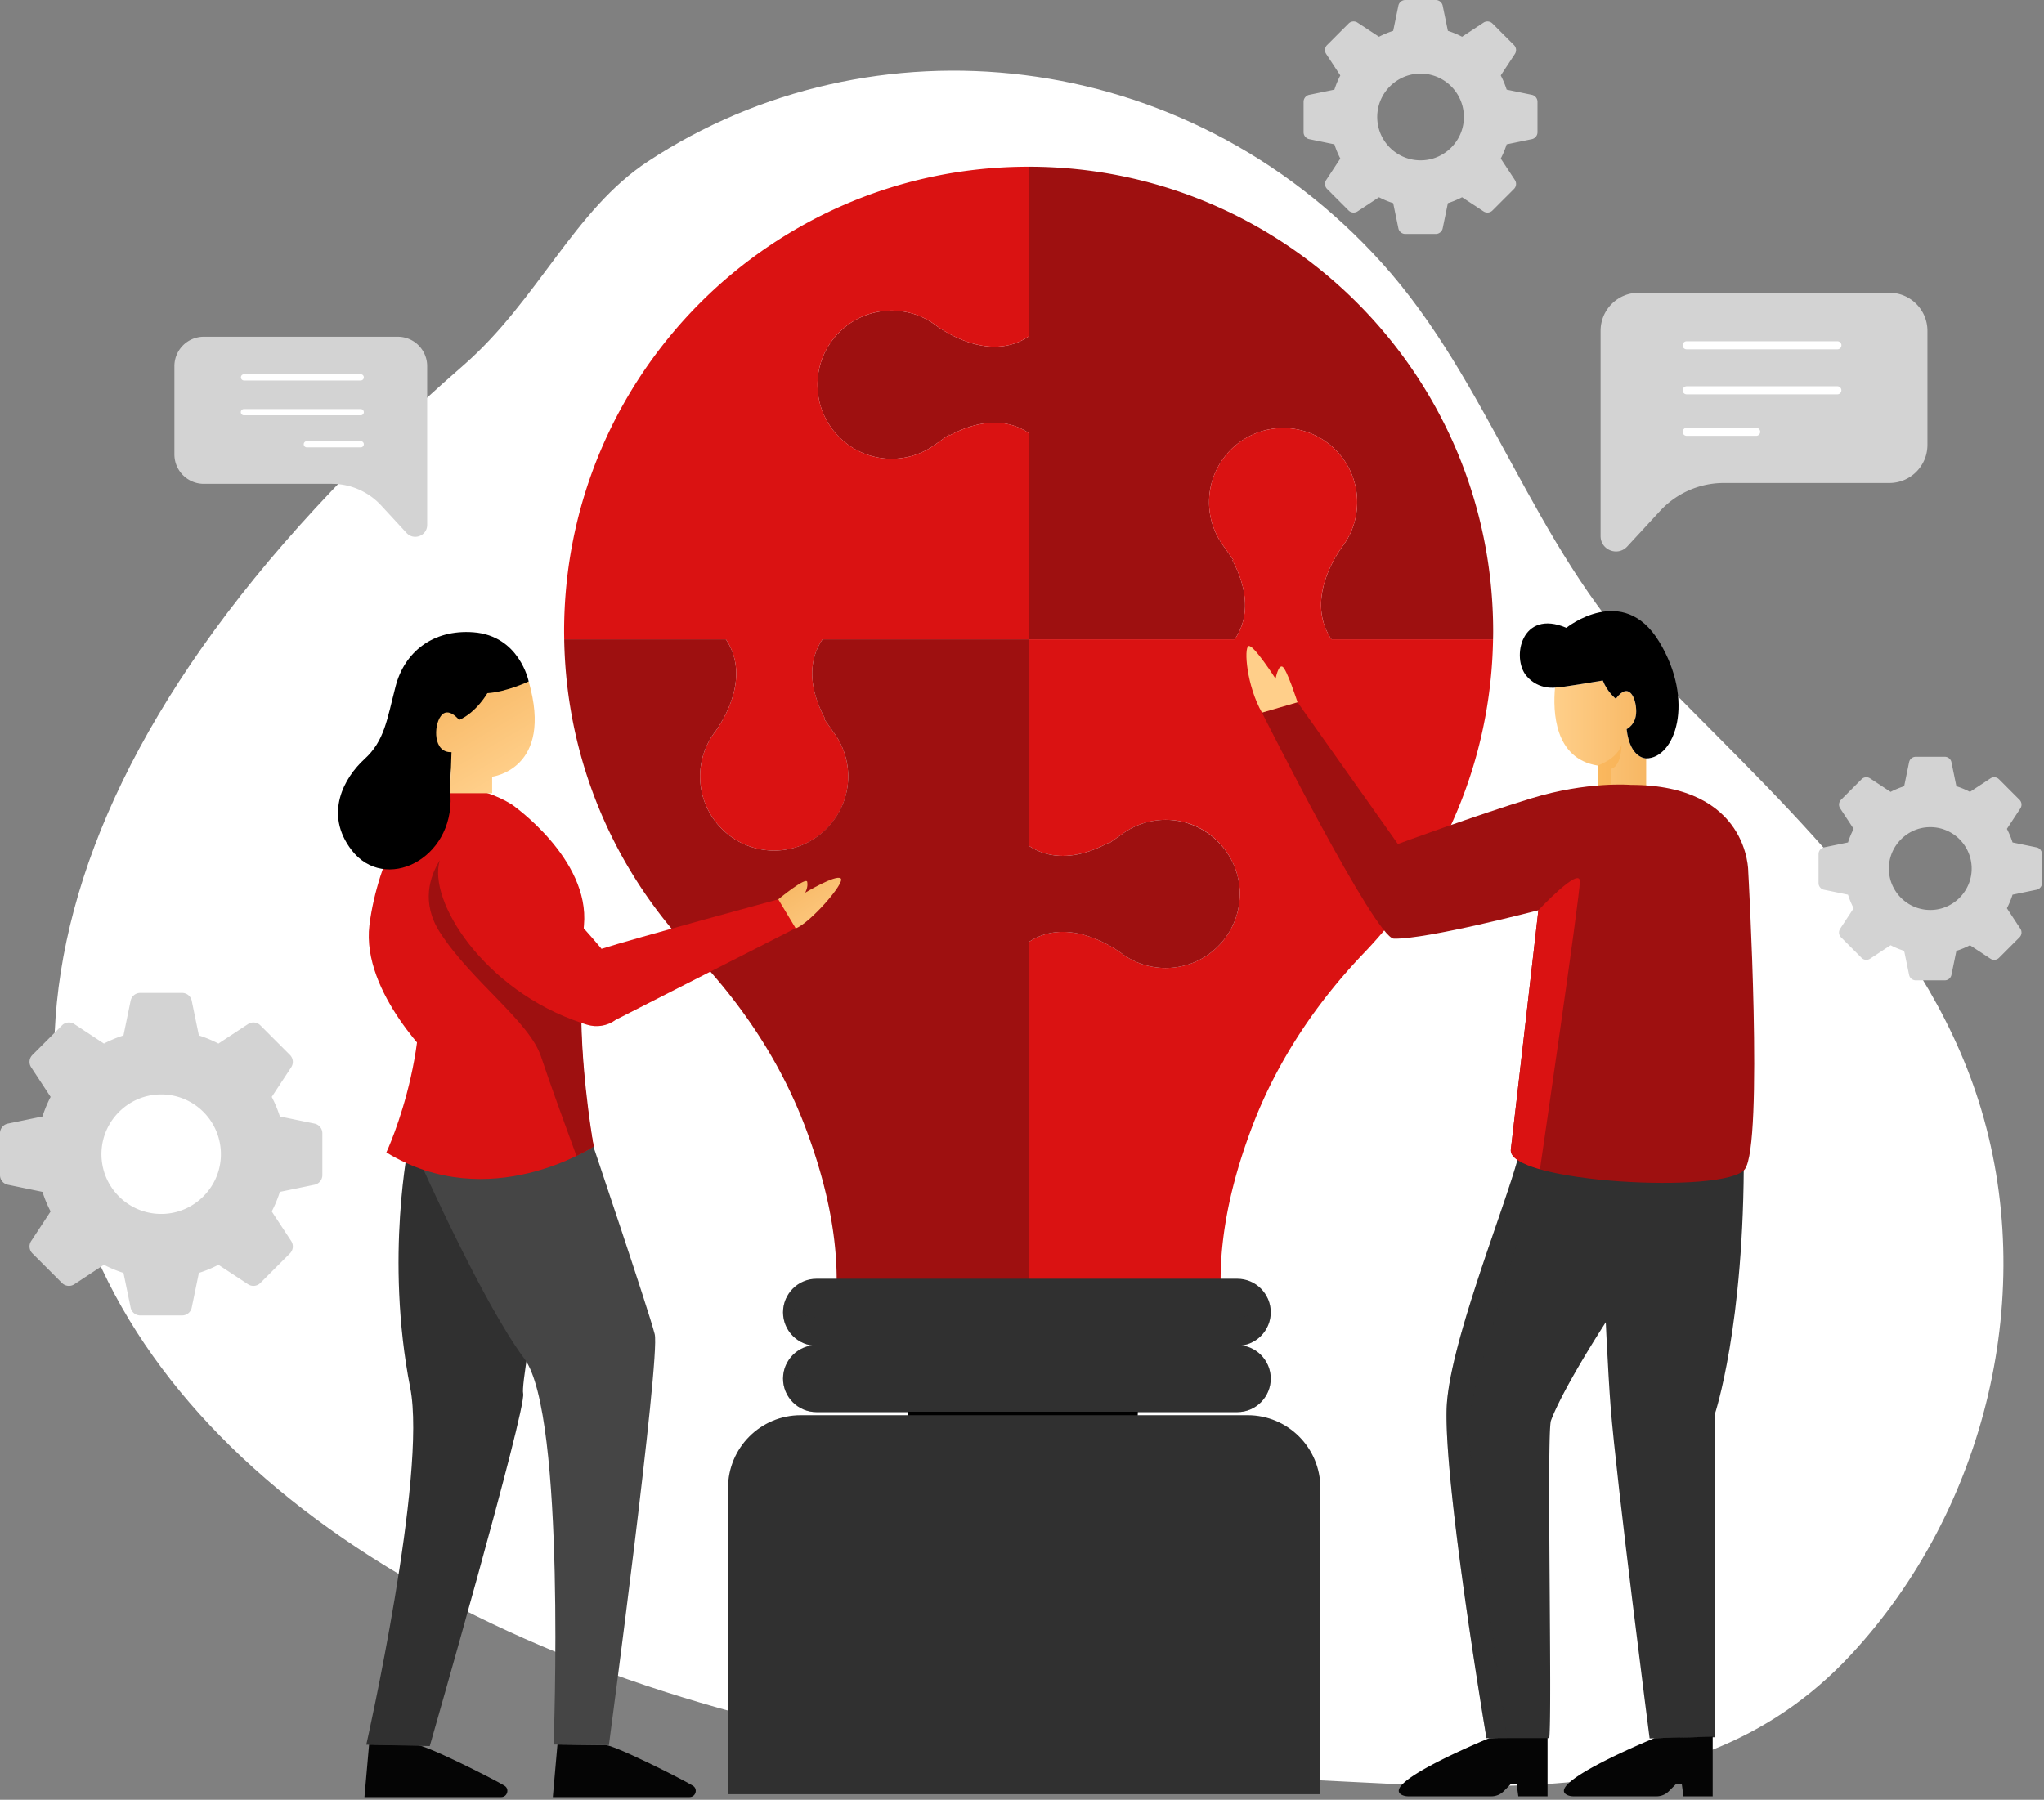 <svg width="679" height="598" viewBox="0 0 679 598" fill="none" xmlns="http://www.w3.org/2000/svg">
    <rect x="0" y="0" width="679" height="598" fill="#808080" stroke="none"/>
    <path d="M215.242 53.63C289.324 4.81 393.431 14.76 458.923 87.227c35.808 39.635 50.353 94.155 87.522 132.94 41.847 43.633 91.859 86.076 110.826 145.614 20.158 63.281 2.467 135.832-42.612 184.228-54.861 58.858-135.493 41.167-211.702 40.231-312.065-3.912-544.009-212.211-248.87-468.991 24.666-21.604 36.659-51.543 61.155-67.619z" fill="#fff"/>
    <path d="M67.713 111.88h64.413c5.4 0 9.778 4.383 9.778 9.786v52.735c0 3.594-4.406 5.318-6.843 2.68l-8.454-9.153a22.282 22.282 0 0 0-16.37-7.168H67.713c-5.402 0-9.778-4.38-9.778-9.785v-29.311c-.003-5.401 4.376-9.784 9.778-9.784z" fill="#D3D3D3"/>
    <path d="M119.83 126.412a1.033 1.033 0 0 0 0-2.067H81.033a1.034 1.034 0 0 0 0 2.067h38.797zM119.83 137.98a1.032 1.032 0 0 0 0-2.066H81.033a1.033 1.033 0 0 0 0 2.066h38.797zM119.83 148.645a1.033 1.033 0 0 0 0-2.067h-17.898a1.033 1.033 0 0 0 0 2.067h17.898z" fill="#fff"/>
    <path d="M627.636 97.27h-83.291c-6.984 0-12.643 5.665-12.643 12.652v68.19c0 4.647 5.698 6.878 8.848 3.466l10.931-11.834a28.816 28.816 0 0 1 21.168-9.267h54.987c6.983 0 12.643-5.666 12.643-12.654v-37.901c0-6.987-5.66-12.653-12.643-12.653z" fill="#D3D3D3"/>
    <path d="M560.244 116.06a1.336 1.336 0 0 1 0-2.671h50.168a1.336 1.336 0 0 1 0 2.671h-50.168zM560.244 131.016a1.336 1.336 0 0 1 0-2.67h50.168a1.336 1.336 0 0 1 0 2.67h-50.168zM560.244 144.807a1.337 1.337 0 0 1 0-2.671h23.143a1.335 1.335 0 1 1 0 2.671h-23.143z" fill="#fff"/>
    <path d="M678.333 293.407v-9.649a2.257 2.257 0 0 0-1.8-2.212l-7.982-1.648a28.455 28.455 0 0 0-1.871-4.503l4.483-6.819a2.259 2.259 0 0 0-.292-2.839l-6.82-6.825a2.253 2.253 0 0 0-2.837-.29l-6.813 4.487a28.089 28.089 0 0 0-4.502-1.871l-1.645-7.987a2.257 2.257 0 0 0-2.212-1.803h-9.641a2.258 2.258 0 0 0-2.212 1.803l-1.645 7.987a28.46 28.46 0 0 0-4.502 1.871l-6.813-4.487a2.259 2.259 0 0 0-2.839.29l-6.818 6.825a2.262 2.262 0 0 0-.292 2.839l4.483 6.819a28.455 28.455 0 0 0-1.871 4.503l-7.982 1.648a2.259 2.259 0 0 0-1.802 2.212v9.649c0 1.072.753 1.997 1.802 2.213l7.982 1.647a28.487 28.487 0 0 0 1.871 4.506l-4.483 6.816a2.258 2.258 0 0 0 .292 2.839l6.818 6.825a2.261 2.261 0 0 0 2.839.29l6.813-4.485a28.185 28.185 0 0 0 4.502 1.872l1.645 7.986a2.26 2.26 0 0 0 2.212 1.806h9.641a2.258 2.258 0 0 0 2.212-1.806l1.645-7.986a28.185 28.185 0 0 0 4.502-1.872l6.813 4.485a2.256 2.256 0 0 0 2.837-.29l6.82-6.825a2.261 2.261 0 0 0 .292-2.839l-4.483-6.816a28.487 28.487 0 0 0 1.871-4.506l7.982-1.647a2.26 2.26 0 0 0 1.8-2.213zm-35.996 8.892c-8.471.668-15.491-6.353-14.823-14.832.526-6.671 5.926-12.075 12.59-12.601 8.474-.667 15.493 6.354 14.825 14.835-.526 6.669-5.926 12.074-12.592 12.598zM510.741 43.92v-10.1a2.363 2.363 0 0 0-1.886-2.316l-8.354-1.724a29.97 29.97 0 0 0-1.959-4.717l4.691-7.136a2.361 2.361 0 0 0-.304-2.97l-7.137-7.143a2.365 2.365 0 0 0-2.971-.305l-7.132 4.698a29.849 29.849 0 0 0-4.713-1.961l-1.724-8.36A2.362 2.362 0 0 0 476.936 0h-10.093a2.365 2.365 0 0 0-2.313 1.886l-1.724 8.36a29.792 29.792 0 0 0-4.715 1.96l-7.132-4.697a2.367 2.367 0 0 0-2.972.305l-7.136 7.142a2.363 2.363 0 0 0-.305 2.971l4.693 7.136a29.879 29.879 0 0 0-1.96 4.717l-8.354 1.724a2.363 2.363 0 0 0-1.886 2.315V43.92c0 1.121.788 2.089 1.886 2.315l8.354 1.724a29.77 29.77 0 0 0 1.96 4.715l-4.693 7.136a2.366 2.366 0 0 0 .305 2.973l7.136 7.142c.794.796 2.035.921 2.972.305l7.132-4.695c1.503.78 3.076 1.44 4.715 1.959l1.724 8.359a2.363 2.363 0 0 0 2.313 1.886h10.093a2.366 2.366 0 0 0 2.316-1.886l1.724-8.36a30.04 30.04 0 0 0 4.713-1.958l7.132 4.695a2.36 2.36 0 0 0 2.971-.305l7.137-7.142a2.364 2.364 0 0 0 .304-2.973l-4.691-7.136a29.946 29.946 0 0 0 1.959-4.715l8.354-1.724a2.363 2.363 0 0 0 1.886-2.315zm-37.676 9.306c-8.87.699-16.215-6.652-15.515-15.525.55-6.983 6.203-12.64 13.178-13.19 8.869-.699 16.214 6.652 15.516 15.528-.551 6.98-6.202 12.637-13.179 13.187zM107.083 390.442v-13.92a3.258 3.258 0 0 0-2.599-3.193l-11.513-2.376a41.003 41.003 0 0 0-2.701-6.501l6.468-9.837a3.262 3.262 0 0 0-.417-4.096l-9.837-9.843a3.247 3.247 0 0 0-4.093-.418l-9.83 6.471a41.442 41.442 0 0 0-6.496-2.703l-2.375-11.52a3.26 3.26 0 0 0-3.19-2.602H46.585a3.26 3.26 0 0 0-3.191 2.602l-2.375 11.52a41.357 41.357 0 0 0-6.496 2.703l-9.832-6.471a3.254 3.254 0 0 0-4.093.418l-9.838 9.843a3.26 3.26 0 0 0-.417 4.096l6.469 9.837a41.418 41.418 0 0 0-2.701 6.501l-11.513 2.376A3.258 3.258 0 0 0 0 376.522v13.92a3.257 3.257 0 0 0 2.599 3.193l11.513 2.377a41.042 41.042 0 0 0 2.7 6.501l-6.468 9.834a3.263 3.263 0 0 0 .418 4.097l9.837 9.845a3.254 3.254 0 0 0 4.093.417l9.832-6.473a40.794 40.794 0 0 0 6.496 2.703l2.375 11.522a3.26 3.26 0 0 0 3.19 2.601H60.5a3.26 3.26 0 0 0 3.19-2.601l2.376-11.522a40.876 40.876 0 0 0 6.496-2.703l9.83 6.473a3.259 3.259 0 0 0 4.093-.417l9.837-9.845a3.263 3.263 0 0 0 .417-4.097l-6.468-9.834a41.528 41.528 0 0 0 2.701-6.501l11.513-2.377a3.257 3.257 0 0 0 2.599-3.193zm-51.932 12.829c-12.224.966-22.35-9.167-21.385-21.399.758-9.623 8.55-17.42 18.166-18.177 12.224-.965 22.35 9.167 21.385 21.4-.758 9.621-8.55 17.418-18.166 18.176z" fill="#D3D3D3"/>
    <path d="M341.707 55.39v56.392c-3.812 2.62-7.867 3.411-11.372 3.411-8.406 0-16.098-4.734-19.014-6.77l-.2-.145c-4.325-3.325-9.501-5.081-14.959-5.081-13.564 0-24.601 11.043-24.601 24.616s11.037 24.615 24.601 24.615a24.407 24.407 0 0 0 14.242-4.552l4.921-3.492.155.278c3.81-2.062 9.146-4.206 14.855-4.206 3.503 0 7.56.791 11.372 3.411v68.544h68.46a19.365 19.365 0 0 0 2.35-4.668c2.775-8.04-.303-16.335-3.119-21.572l.288-.16-3.489-4.923a24.447 24.447 0 0 1-4.551-14.253c0-13.573 11.037-24.616 24.601-24.616 13.563 0 24.599 11.043 24.599 24.616 0 5.463-1.754 10.642-5.079 14.971l-.144.2c-2.944 4.22-9.383 15.191-5.634 25.844a19.44 19.44 0 0 0 2.313 4.561h53.682c.015-.868.034-1.733.034-2.605-.002-85.282-69.088-154.417-154.311-154.417z" fill="#9E1010"/>
    <path d="M296.162 103.193c5.458 0 10.634 1.756 14.959 5.081l.2.145c2.916 2.035 10.606 6.769 19.014 6.769 3.503 0 7.56-.79 11.372-3.41V55.389c-85.223 0-154.311 69.135-154.311 154.415 0 .872.021 1.737.034 2.605h53.682a19.41 19.41 0 0 1 2.316 4.561c3.748 10.655-2.693 21.623-5.635 25.843l-.144.201c-3.325 4.329-5.079 9.506-5.079 14.971 0 13.573 11.036 24.616 24.599 24.616 13.565 0 24.601-11.043 24.601-24.616a24.451 24.451 0 0 0-4.551-14.253l-3.327-4.702.249-.155c-2.848-5.222-6.057-13.644-3.239-21.803a19.51 19.51 0 0 1 2.35-4.665h68.461v-68.545c-3.812-2.619-7.866-3.41-11.372-3.41-5.708 0-11.042 2.144-14.854 4.205l-.156-.277-4.921 3.491a24.414 24.414 0 0 1-14.241 4.553c-13.565 0-24.601-11.043-24.601-24.616-.004-13.572 11.03-24.615 24.594-24.615z" fill="#DA1212"/>
    <path d="m442.296 212.411.004-.002a19.45 19.45 0 0 1-2.314-4.562c-3.748-10.654 2.693-21.623 5.634-25.843l.145-.2c3.325-4.329 5.079-9.506 5.079-14.971 0-13.573-11.036-24.616-24.599-24.616-13.565 0-24.601 11.043-24.601 24.616a24.432 24.432 0 0 0 4.551 14.252l3.489 4.924-.288.16c2.816 5.237 5.894 13.532 3.118 21.572a19.508 19.508 0 0 1-2.349 4.668l.008.002h-68.466v68.54a19.01 19.01 0 0 0 5.802 2.683 21.25 21.25 0 0 0 5.564.725c5.823 0 11.259-2.234 15.091-4.322l.142.236 4.698-3.325a23.533 23.533 0 0 1 2.42-1.52 24.21 24.21 0 0 1 7.464-2.647c.19-.036.379-.072.571-.096.296-.047.592-.093.889-.119.558-.07 1.114-.119 1.673-.143.392-.023.794-.036 1.186-.036h.06c.402 0 .794.013 1.198.036.298 0 .604.024.902.047.096.011.203.011.298.036 7.095.676 13.408 4.487 17.464 10.08.26.356.509.735.758 1.114.202.297.392.593.571.902v.013c.131.224.261.452.38.676.107.179.203.368.296.558.298.571.571 1.151.82 1.746.132.296.249.605.355.901.166.452.332.915.477 1.377v.013c.141.462.273.936.379 1.424.121.475.215.937.311 1.413.093.488.153.972.215 1.47.023.237.044.476.07.712.036.299.057.593.07.891.024.403.024.808.024 1.211 0 .413-.011.844-.037 1.257-.01.312-.036.619-.07.928-.023.356-.07.712-.119 1.07-.047.356-.107.711-.166 1.067-.058.344-.132.7-.215 1.045 0 .013-.011.013 0 .023-2.441 10.911-12.147 19.104-23.752 19.211-.083.013-.153.013-.236.013-4.448 0-8.697-1.164-12.445-3.385a24.458 24.458 0 0 1-1.698-1.094c-.273-.2-.545-.392-.818-.603l-.202-.155c-2.92-2.029-10.606-6.768-19.02-6.768-3.501 0-7.558.795-11.366 3.419V425.12h63.769c0-17.831 4.723-35.806 10.774-51.538 8.21-21.309 21.059-40.458 36.85-56.951 26.018-27.15 42.212-63.802 42.878-104.227h-53.686v.007z" fill="#DA1212"/>
    <path d="M387.209 272.391a24.427 24.427 0 0 0-14.201 4.553l-4.697 3.332-.149-.241c-3.825 2.097-9.261 4.329-15.083 4.329h-.002c-3.503 0-7.56-.789-11.37-3.413v-68.542h-68.462a19.498 19.498 0 0 0-2.35 4.666c-2.816 8.159.394 16.578 3.24 21.802l-.249.156 3.327 4.701a24.452 24.452 0 0 1 4.55 14.221c.017 13.002-10.429 24.002-23.406 24.618-14.104.669-25.791-10.619-25.791-24.588 0-5.463 1.754-10.642 5.079-14.971l.144-.2c2.944-4.221 9.383-15.189 5.634-25.844a19.408 19.408 0 0 0-2.315-4.561h-53.682c.668 40.431 16.868 77.078 42.882 104.233 15.797 16.491 28.642 35.635 36.85 56.953 6.053 15.722 10.776 33.703 10.776 51.53h63.771V313.038c3.81-2.622 7.867-3.413 11.372-3.413 8.403 0 16.096 4.734 19.012 6.77l.202.144c4.325 3.328 9.499 5.084 14.959 5.084 13.964 0 25.245-11.702 24.571-25.82-.624-12.987-11.622-23.433-24.612-23.412z" fill="#9E1010"/>
    <path d="M411.01 424.875H271.236c-6.141 0-11.117 4.986-11.117 11.135s4.976 11.132 11.117 11.132H411.01c6.14 0 11.116-4.983 11.116-11.132s-4.976-11.135-11.116-11.135z" fill="#303030"/>
    <path opacity=".34" d="M411.001 437.632H271.244c-4.437 0-8.235-2.62-10.023-6.378-.685 1.448-1.102 3.046-1.102 4.753 0 6.15 4.981 11.133 11.125 11.133h139.757c6.145 0 11.126-4.983 11.126-11.133 0-1.709-.416-3.307-1.103-4.753-1.788 3.758-5.585 6.378-10.023 6.378z" fill="#303030"/>
    <path d="M411.01 446.91H271.236c-6.141 0-11.117 4.983-11.117 11.132s4.976 11.135 11.117 11.135H411.01c6.14 0 11.116-4.986 11.116-11.135 0-6.151-4.976-11.132-11.116-11.132z" fill="#303030"/>
    <path opacity=".34" d="M411.001 459.664H271.244c-4.437 0-8.235-2.617-10.023-6.377-.685 1.447-1.102 3.048-1.102 4.753 0 6.149 4.981 11.135 11.125 11.135h139.757c6.145 0 11.126-4.986 11.126-11.135 0-1.707-.416-3.308-1.103-4.753-1.788 3.76-5.585 6.377-10.023 6.377z" fill="#303030"/>
    <path d="M358.52 488.541h-37.574c-10.744 0-19.456-8.724-19.456-19.483h76.486c0 10.759-8.712 19.483-19.456 19.483z" fill="#000"/>
    <path d="M414.475 470.21H265.987c-13.333 0-24.141 10.826-24.141 24.177v101.761h196.772V494.387c.002-13.351-10.808-24.177-24.143-24.177zM530.748 375.347s2.571 70.337 4.287 92.067c1.981 25.089 12.954 110.175 12.954 110.175l21.81-.381-.192-107.223s9.906-29.107 9.67-87.178l-48.529-7.46z" fill="#303030"/>
    <path d="M514.08 577.02v19.825h-9.712l-.549-4.05-1.928-.026-2.384 2.388a5.762 5.762 0 0 1-4.072 1.688h-27.517c-.732 0-1.468-.115-2.128-.429-7.999-3.794 28.957-18.918 28.957-18.918l19.333-.478zM568.941 577.02v19.825h-9.714l-.549-4.05-1.926-.026-2.386 2.388a5.762 5.762 0 0 1-4.072 1.688h-27.517c-.732 0-1.466-.115-2.128-.429-7.999-3.794 28.957-18.918 28.957-18.918l19.335-.478z" fill="#050505"/>
    <path d="M515.223 471.99c-1.498 4.042.454 96.837-.572 105.508h-20.857s-14.001-83.015-13.241-109.321c.623-21.531 20.441-69.399 24.224-85.395l6.387 2.003a103.913 103.913 0 0 0 53.229 2.432c-4.076 9.259-10.672 22.794-18.397 33.555-13.056 18.201-27.059 41.211-30.773 51.218z" fill="#303030"/>
    <path d="M546.848 251.985v9.945h-16.14v-7.564c-14.404-2.33-14.868-17.964-14.146-25.897.292-.03.458-.057.458-.057 1.013.145 15.412-2.309 15.412-2.309 1.536 3.901 4.335 6.056 4.335 6.056 4.319-5.904 6.765-.284 6.765 4.186 0 4.469-3.172 5.91-3.172 5.91 1.086 9.811 6.475 9.73 6.475 9.73h.013z" fill="url(#l03lypt2sa)"/>
    <path d="M546.833 251.983s-5.389.081-6.473-9.726c0 0 3.172-1.44 3.172-5.912 0-4.472-2.448-10.09-6.769-4.184 0 0-2.801-2.153-4.329-6.058 0 0-14.403 2.451-15.412 2.309 0 0-5.807 1.07-9.942-3.82-5.038-5.957-1.765-22.386 13.258-16.005 0 0 18.839-15.173 30.829 4.617 12 19.79 5.24 38.779-4.334 38.779z" fill="#000"/>
    <path d="M540.367 242.253c.038.88.132 1.709.255 2.504a22.15 22.15 0 0 1-.264-2.504h.009z" fill="#251B63"/>
    <path opacity=".46" d="M535.169 255.444c3.559-.846 3.499-8.09 3.499-8.09-1.326 4.829-7.958 7.012-7.958 7.012v7.566h4.461v-6.488h-.002z" fill="#F9AA41"/>
    <path d="M541.703 260.786s-14.382-1.239-33.048 4.48c-18.669 5.719-44.289 15.154-44.289 15.154l-33.336-47.083-11.811 3.432s37.614 74.941 43.812 75.103c10.86.285 48.003-9.436 48.003-9.436s-7.809 68.431-9.143 79.487c-1.333 11.058 71.433 14.965 77.72 6.578 6.285-8.39 1.141-98.932 1.141-98.932s.381-28.783-39.049-28.783z" fill="#9E1010"/>
    <path opacity=".3" d="M500.665 577.496h-6.873s-13.999-83.021-13.246-109.319c.609-20.468 18.526-64.695 23.554-82.769 1.677 1.153 4.233 2.18 7.418 3.082-1.465 4.759-22.528 72.703-23.637 82.643-.964 8.705 9.536 83.546 12.784 106.363z" fill="#303030"/>
    <path d="M524.82 292.857c0-5.145-13.788 9.579-13.788 9.579s-7.809 68.431-9.144 79.487c-.312 2.615 3.517 4.83 9.627 6.575l.088-.285s13.217-90.208 13.217-95.356z" fill="#DA1212"/>
    <path d="M431.03 233.337s-3.572-11.102-5-11.818c-1.43-.714-2.286 4.002-2.286 4.002s-7.428-11.58-9.001-10.866c-1.573.715-.619 13.2 4.476 22.114l11.811-3.432z" fill="#FFCF8A"/>
    <path d="M138.363 264.955s-12.865 19.828-15.647 42.443c-2.779 22.612 22.251 45.923 22.251 45.923l-6.604-88.366z" fill="#DA1212"/>
    <path d="M200.65 579.797c1.949-.814 26.052 11.382 29.464 13.497l.075.044c1.724 1.081.906 3.76-1.126 3.76h-45.42l1.537-17.475 15.47.174zM138.073 579.797c1.95-.814 26.052 11.382 29.464 13.497l.075.044c1.724 1.081.907 3.76-1.126 3.76h-45.419l1.536-17.475 15.47.174z" fill="#050505"/>
    <path d="M135.885 379.425s-8.12 38.316.387 81.661c5.662 28.847-14.594 118.594-14.594 118.594l21.09.465s32.183-112.091 31.021-117.122c-1.16-5.03 13.924-79.728 13.924-79.728l-51.828-3.87z" fill="#303030"/>
    <path d="M138.98 384.843s21.272 47.993 35.194 66.569c13.924 18.577 9.729 128.209 9.729 128.209l18.369.204s17.155-128.801 15.218-136.543c-1.932-7.741-21.272-65.021-21.272-65.021l-57.238 6.582z" fill="#454545"/>
    <path d="M169.998 267.274s25.993 18.004 23.99 40.122c-3.708 40.936 3.231 73.51 3.231 73.51s-34.598 22.983-68.873 1.999c0 0 19.05-40.586 7.541-77.404-13.401-42.865 13.546-50.737 34.111-38.227z" fill="#DA1212"/>
    <path d="M199.826 315.256s-34.745-42.558-49.438-34.716c-14.867 7.935 5.526 47.976 44.617 59.929 3.259.997 6.796.411 9.533-1.624l60.911-31.021-6.916-9.009c.002.002-48.148 13.042-58.707 16.441z" fill="#DA1212"/>
    <path d="M258.535 298.817s9.27-7.654 9.619-5.8c.349 1.854-.694 3.596-.694 3.596s10.197-6.147 11.819-4.753c1.624 1.389-10.312 14.96-14.948 16.582l-5.796-9.625z" fill="url(#himwl89isb)"/>
    <path d="M150.365 280.557c-.23.211-2.284 2.14-4.255 5.264.713-2.308 2.118-4.132 4.255-5.264z" fill="#DA1212"/>
    <path d="M193.136 339.855c-32.284-10.766-51.219-40.621-47.026-54.036-3.29 5.305-6.328 14.091.064 24.013 10.434 16.188 29.737 29.567 33.551 41.226 2.724 8.287 8.599 24.377 11.772 33.001 3.634-1.772 5.72-3.153 5.72-3.153s-3.655-20.67-4.081-41.051z" fill="#9E1010"/>
    <path d="M175.623 226.412s-3.035-15.178-18.345-16.333c-13.69-1.034-22.966 6.795-25.852 17.923-2.888 11.131-3.687 18.126-10.332 24.196-6.645 6.07-13.66 18.107-4.259 30.296 10.979 14.236 33.849 3.103 32.817-18.123-.666-13.708 2.571-19.241 10.661-22.566 8.089-3.325 15.31-15.393 15.31-15.393z" fill="#000"/>
    <path d="M152.513 239.203s-3.61-4.625-6.067-1.3c-2.456 3.325-2.528 12.287 3.538 11.998l-.47 13.658h13.975v-5.493s20.51-2.458 12.132-31.656c0 0-7.224 3.468-13.722 3.903.002.002-3.608 6.362-9.386 8.89z" fill="url(#xms41dho9c)"/>
    <defs>
        <linearGradient id="l03lypt2sa" x1="516.356" y1="244.016" x2="546.847" y2="244.016" gradientUnits="userSpaceOnUse">
            <stop stop-color="#FFCF8A"/>
            <stop offset="1" stop-color="#F7B763"/>
        </linearGradient>
        <linearGradient id="himwl89isb" x1="279.663" y1="312.324" x2="265.176" y2="289.925" gradientUnits="userSpaceOnUse">
            <stop stop-color="#FFCF8A"/>
            <stop offset="1" stop-color="#F7B763"/>
        </linearGradient>
        <linearGradient id="xms41dho9c" x1="169.927" y1="257.521" x2="151.191" y2="225.691" gradientUnits="userSpaceOnUse">
            <stop stop-color="#FFCF8A"/>
            <stop offset="1" stop-color="#F7B763"/>
        </linearGradient>
    </defs>
</svg>
